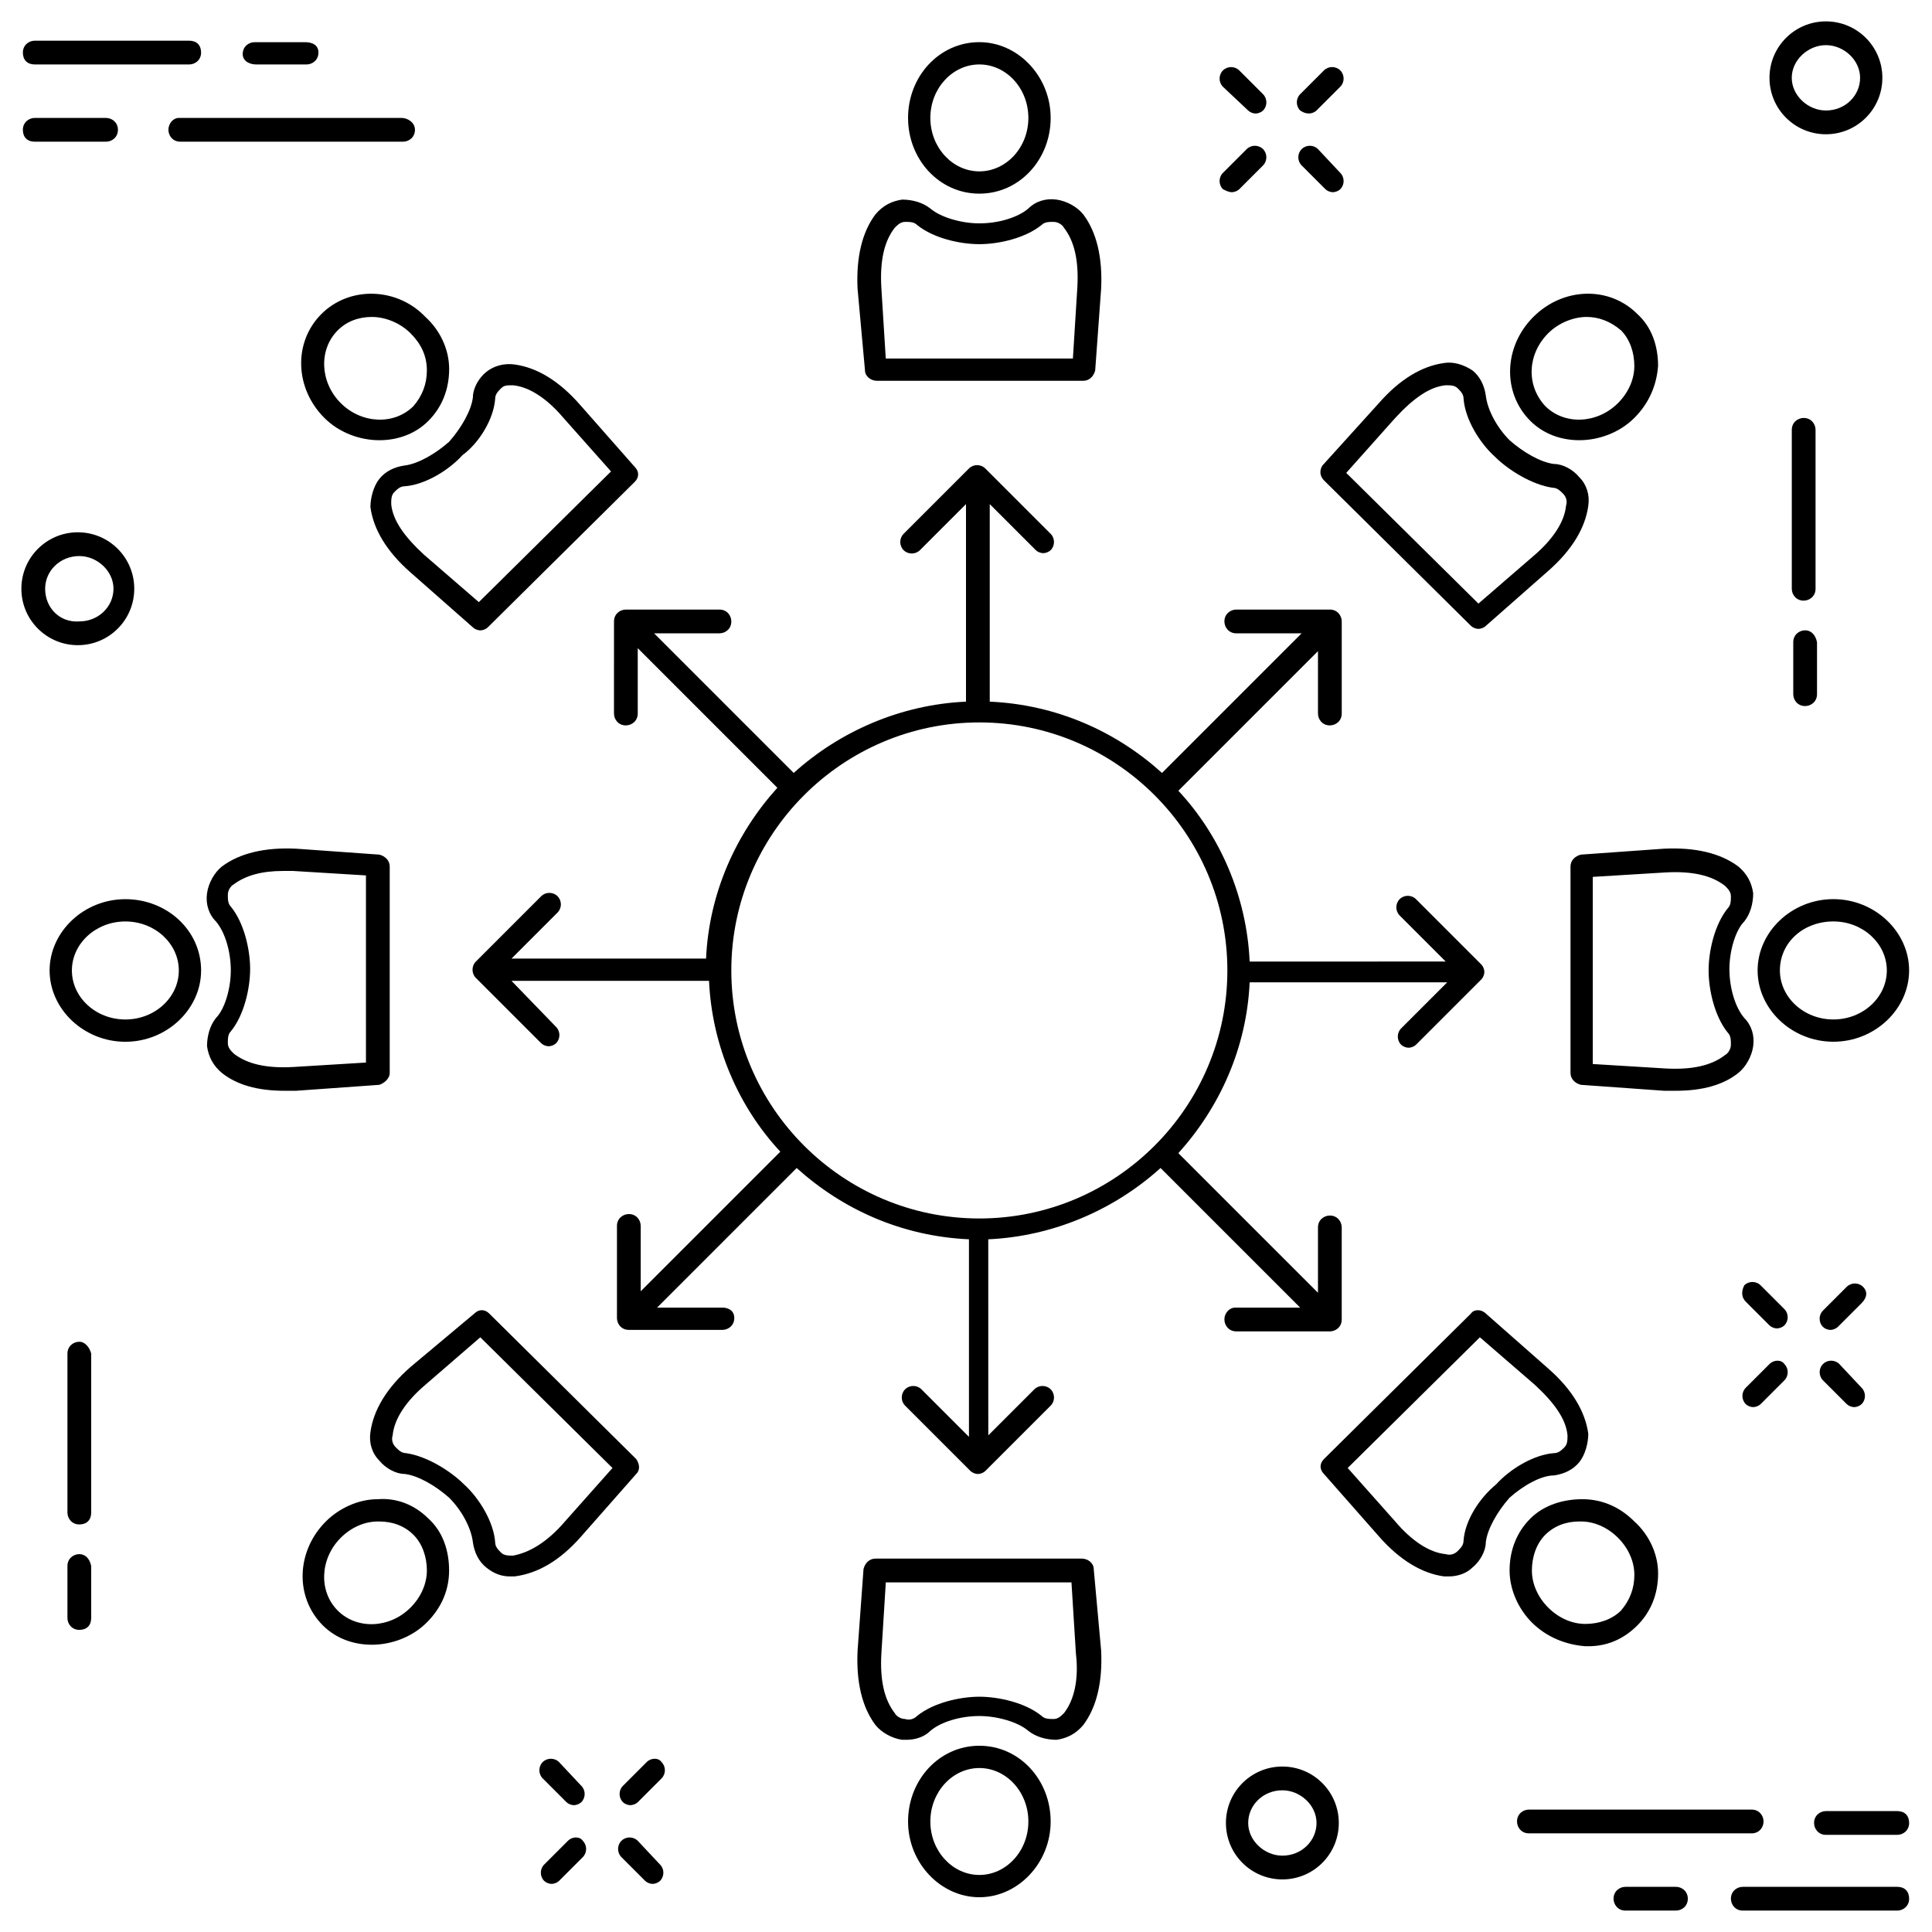<?xml version="1.0" encoding="UTF-8"?>
<!-- Uploaded to: SVG Repo, www.svgrepo.com, Generator: SVG Repo Mixer Tools -->
<svg fill="#000000" width="800px" height="800px" version="1.1" viewBox="144 144 512 512" xmlns="http://www.w3.org/2000/svg">
 <g>
  <path d="m625.14 257.91c0-1.574-1.18-3.148-3.148-3.148-1.574 0-3.148 1.18-3.148 3.148v42.117c0 1.574 1.18 3.148 3.148 3.148 1.574 0 3.148-1.18 3.148-3.148z"/>
  <path d="m622.38 311.04c-1.574 0-3.148 1.18-3.148 3.148v13.777c0 1.574 1.18 3.148 3.148 3.148 1.574 0 3.148-1.18 3.148-3.148v-13.777c-0.395-1.965-1.574-3.148-3.148-3.148z"/>
  <path d="m165.02 499.58c-1.574 0-3.148 1.18-3.148 3.148v42.117c0 1.574 1.18 3.148 3.148 3.148s3.148-1.18 3.148-3.148v-42.117c-0.395-1.574-1.574-3.148-3.148-3.148z"/>
  <path d="m165.02 555.86c-1.574 0-3.148 1.18-3.148 3.148v13.777c0 1.574 1.18 3.148 3.148 3.148s3.148-1.18 3.148-3.148v-13.777c-0.395-1.965-1.574-3.148-3.148-3.148z"/>
  <path d="m474.78 173.29c0.395 0.395 1.18 0.789 1.969 0.789s1.574-0.395 1.969-0.789c1.18-1.18 1.18-3.148 0-4.328l-6.297-6.297c-1.18-1.18-3.148-1.18-4.328 0-1.184 1.176-1.184 3.144-0.004 4.328z"/>
  <path d="m495.25 194.14c0.395 0.395 1.18 0.789 1.969 0.789s1.574-0.395 1.969-0.789c1.18-1.18 1.18-3.148 0-4.328l-5.906-6.297c-1.18-1.18-3.148-1.18-4.328 0-1.18 1.18-1.18 3.148 0 4.328z"/>
  <path d="m470.45 194.93c0.789 0 1.574-0.395 1.969-0.789l6.297-6.297c1.18-1.18 1.18-3.148 0-4.328-1.18-1.18-3.148-1.18-4.328 0l-6.297 6.297c-1.18 1.18-1.18 3.148 0 4.328 0.785 0.395 1.57 0.789 2.359 0.789z"/>
  <path d="m490.92 174.07c0.789 0 1.574-0.395 1.969-0.789l6.297-6.297c1.18-1.18 1.18-3.148 0-4.328s-3.148-1.18-4.328 0l-6.297 6.297c-1.18 1.18-1.18 3.148 0 4.328 1.176 0.789 1.965 0.789 2.359 0.789z"/>
  <path d="m606.64 488.95 6.297 6.297c0.395 0.395 1.18 0.789 1.969 0.789s1.574-0.395 1.969-0.789c1.18-1.18 1.18-3.148 0-4.328l-6.297-6.297c-1.18-1.18-3.148-1.18-4.328 0-0.793 1.57-0.793 3.148 0.391 4.328z"/>
  <path d="m631.44 505.48c-1.18-1.18-3.148-1.18-4.328 0s-1.18 3.148 0 4.328l6.297 6.297c0.395 0.395 1.18 0.789 1.969 0.789s1.574-0.395 1.969-0.789c1.18-1.18 1.18-3.148 0-4.328z"/>
  <path d="m612.94 505.48-6.297 6.297c-1.18 1.18-1.18 3.148 0 4.328 0.395 0.395 1.18 0.789 1.969 0.789s1.574-0.395 1.969-0.789l6.297-6.297c1.18-1.18 1.18-3.148 0-4.328-0.789-1.18-2.758-1.18-3.938 0z"/>
  <path d="m637.73 485.02c-1.18-1.18-3.148-1.18-4.328 0l-6.297 6.297c-1.18 1.18-1.18 3.148 0 4.328 0.395 0.395 1.18 0.789 1.969 0.789s1.574-0.395 1.969-0.789l6.297-6.297c1.57-1.57 1.57-3.148 0.391-4.328z"/>
  <path d="m292.15 610.97c-1.18-1.18-3.148-1.18-4.328 0-1.18 1.18-1.18 3.148 0 4.328l6.297 6.297c0.395 0.395 1.18 0.789 1.969 0.789 0.789 0 1.574-0.395 1.969-0.789 1.18-1.18 1.18-3.148 0-4.328z"/>
  <path d="m313.01 631.83c-1.18-1.18-3.148-1.18-4.328 0-1.18 1.18-1.18 3.148 0 4.328l6.297 6.297c0.395 0.395 1.18 0.789 1.969 0.789 0.789 0 1.574-0.395 1.969-0.789 1.18-1.18 1.18-3.148 0-4.328z"/>
  <path d="m294.51 631.83-6.297 6.297c-1.18 1.18-1.18 3.148 0 4.328 0.395 0.395 1.18 0.789 1.969 0.789 0.789 0 1.574-0.395 1.969-0.789l6.297-6.297c1.18-1.18 1.18-3.148 0-4.328-0.785-1.18-2.754-1.18-3.938 0z"/>
  <path d="m315.38 610.97-6.297 6.297c-1.18 1.18-1.18 3.148 0 4.328 0.395 0.395 1.18 0.789 1.969 0.789s1.574-0.395 1.969-0.789l6.297-6.297c1.18-1.18 1.18-3.148 0-4.328-0.789-1.18-2.758-1.18-3.938 0z"/>
  <path d="m179.58 300.02c0-8.266-6.691-14.957-14.957-14.957s-14.957 6.691-14.957 14.957c0 8.266 6.691 14.957 14.957 14.957s14.957-6.691 14.957-14.957zm-23.617 0c0-4.723 3.938-8.66 9.055-8.66 4.723 0 9.055 3.938 9.055 8.66 0 4.723-3.938 8.66-9.055 8.66-5.117 0.395-9.055-3.543-9.055-8.66z"/>
  <path d="m483.84 612.15c-8.266 0-14.957 6.691-14.957 14.957s6.691 14.957 14.957 14.957c8.266 0 14.957-6.691 14.957-14.957s-6.691-14.957-14.957-14.957zm0 23.617c-4.723 0-9.055-3.938-9.055-8.66 0-4.723 3.938-8.66 9.055-8.66 4.723 0 9.055 3.938 9.055 8.66-0.004 4.723-3.938 8.66-9.055 8.66z"/>
  <path d="m627.89 179.58c8.266 0 14.957-6.691 14.957-14.957s-6.691-14.957-14.957-14.957-14.957 6.691-14.957 14.957 6.691 14.957 14.957 14.957zm0-23.617c4.723 0 9.055 3.938 9.055 8.66s-3.938 8.66-9.055 8.66c-4.723 0-9.055-3.938-9.055-8.66s4.332-8.66 9.055-8.66z"/>
  <path d="m188.63 178.4c0 1.574 1.18 3.148 3.148 3.148h59.039c1.574 0 3.148-1.18 3.148-3.148 0.004-1.969-1.965-3.148-3.539-3.148h-59.039c-1.574 0-2.758 1.574-2.758 3.148z"/>
  <path d="m153.21 181.55h18.895c1.574 0 3.148-1.18 3.148-3.148s-1.574-3.148-3.152-3.148h-18.891c-1.574 0-3.148 1.18-3.148 3.148 0 1.965 1.18 3.148 3.148 3.148z"/>
  <path d="m153.21 161.08h40.934c1.574 0 3.148-1.18 3.148-3.148s-1.18-3.148-3.148-3.148h-40.934c-1.574 0-3.148 1.18-3.148 3.148s1.18 3.148 3.148 3.148z"/>
  <path d="m211.86 161.08h13.383c1.574 0 3.148-1.18 3.148-3.148s-1.574-2.754-3.539-2.754h-13.383c-1.574 0-3.148 1.18-3.148 3.148s1.965 2.754 3.539 2.754z"/>
  <path d="m611.36 626.71c0-1.574-1.18-3.148-3.148-3.148h-59.039c-1.574 0-3.148 1.18-3.148 3.148 0 1.574 1.18 3.148 3.148 3.148h59.039c1.965 0.004 3.148-1.57 3.148-3.148z"/>
  <path d="m646.79 623.96h-18.895c-1.574 0-3.148 1.18-3.148 3.148 0 1.574 1.18 3.148 3.148 3.148h18.895c1.574 0 3.148-1.18 3.148-3.148s-1.18-3.148-3.148-3.148z"/>
  <path d="m646.79 644.03h-40.934c-1.574 0-3.148 1.18-3.148 3.148 0 1.574 1.18 3.148 3.148 3.148h40.934c1.574 0 3.148-1.18 3.148-3.148s-1.18-3.148-3.148-3.148z"/>
  <path d="m588.14 644.03h-13.383c-1.574 0-3.148 1.18-3.148 3.148 0 1.574 1.18 3.148 3.148 3.148h13.383c1.574 0 3.148-1.18 3.148-3.148s-1.574-3.148-3.148-3.148z"/>
  <path d="m373.23 242.16c0 1.574 1.574 2.754 3.148 2.754h54.711c1.574 0 2.754-1.18 3.148-2.754l1.574-21.648c0.395-8.266-1.18-14.957-4.723-19.68-1.574-1.969-4.328-3.543-7.086-3.938-2.754-0.395-5.512 0.395-7.477 2.363-2.754 2.363-7.871 3.938-12.988 3.938-4.723 0-10.234-1.574-12.988-3.938-1.969-1.574-4.723-2.363-7.477-2.363-2.754 0.395-5.117 1.574-7.086 3.938-3.543 4.723-5.117 11.414-4.723 19.68zm7.871-37.785c0.789-0.789 1.574-1.574 2.754-1.574s2.363 0 3.148 0.789c4.328 3.543 11.414 5.117 16.531 5.117 5.117 0 12.203-1.574 16.531-5.117 0.789-0.789 1.969-0.789 3.148-0.789s2.363 0.789 2.754 1.574c2.754 3.543 3.938 8.66 3.543 15.742l-1.18 18.895h-49.594l-1.18-18.895c-0.395-7.082 0.789-12.199 3.543-15.742z"/>
  <path d="m403.54 195.32c10.629 0 18.895-9.055 18.895-20.074s-8.66-20.074-18.895-20.074c-10.629 0-18.895 9.055-18.895 20.074 0.004 11.023 8.27 20.074 18.895 20.074zm0-34.242c7.086 0 12.988 6.297 12.988 14.168s-5.902 14.168-12.988 14.168c-7.086 0-12.988-6.297-12.988-14.168s5.906-14.168 12.988-14.168z"/>
  <path d="m251.22 267.36c-2.754 0.395-5.117 1.574-6.691 3.543-1.574 1.969-2.363 5.117-2.363 7.477 0.789 5.902 4.328 11.809 10.629 17.32l16.531 14.562c0.395 0.395 1.18 0.789 1.969 0.789 0.789 0 1.574-0.395 1.969-0.789l38.965-38.574c1.18-1.18 1.18-2.754 0-3.938l-14.562-16.531c-5.512-6.297-11.414-9.84-17.32-10.629-2.754-0.395-5.512 0.395-7.477 1.969-1.969 1.574-3.543 4.328-3.543 6.691-0.395 3.543-3.148 8.266-6.297 11.809-3.543 3.152-8.27 5.906-11.809 6.301zm24.008-17.711c0-1.18 0.789-1.969 1.574-2.754 0.789-0.789 1.574-0.789 2.754-0.789h0.395c4.328 0.395 9.055 3.543 13.383 8.66l12.594 14.168-35.031 34.637-14.562-12.594c-5.117-4.723-8.266-9.055-8.66-13.383 0-1.18 0-2.363 0.789-3.148 0.789-0.789 1.574-1.574 2.754-1.574 5.512-0.395 11.809-4.328 15.352-8.266 4.332-3.152 8.266-9.449 8.66-14.957z"/>
  <path d="m229.18 227.21c-7.477 7.477-7.086 19.68 0.789 27.551 3.938 3.938 9.445 5.902 14.562 5.902 4.723 0 9.445-1.574 12.988-5.117s5.512-8.266 5.512-13.777c0-5.117-2.363-10.234-6.297-13.777-7.481-7.867-20.078-8.258-27.555-0.781zm27.945 14.957c0 3.543-1.18 6.691-3.543 9.445-5.117 5.117-13.777 4.723-19.285-0.789-5.512-5.512-5.902-14.168-0.789-19.285 2.363-2.363 5.512-3.543 9.055-3.543 3.543 0 7.477 1.574 10.234 4.328 2.754 2.758 4.328 5.906 4.328 9.844z"/>
  <path d="m247.28 428.34v-54.707c0-1.574-1.18-2.754-2.754-3.148l-22.043-1.574c-8.266-0.395-14.957 1.18-19.68 4.723-1.969 1.574-3.543 4.328-3.938 7.086-0.395 2.754 0.395 5.512 2.363 7.477 2.363 2.754 3.938 7.871 3.938 12.988 0 4.723-1.574 10.234-3.938 12.594-1.574 1.969-2.363 4.723-2.363 7.477 0.395 2.754 1.574 5.117 3.938 7.086 3.938 3.148 9.445 4.723 16.531 4.723h3.148l22.043-1.574c1.18-0.391 2.754-1.57 2.754-3.148zm-6.297-2.754-19.285 1.18c-7.086 0.395-12.203-0.789-15.742-3.543-0.789-0.789-1.574-1.574-1.574-2.754 0-1.18 0-2.363 0.789-3.148 3.543-4.328 5.117-11.414 5.117-16.531 0-5.117-1.574-12.203-5.117-16.531-0.789-0.789-0.789-1.969-0.789-3.148 0-1.18 0.789-2.363 1.574-2.754 3.148-2.363 7.477-3.543 12.988-3.543h2.754l19.285 1.18z"/>
  <path d="m177.22 382.29c-11.02 0-20.074 8.66-20.074 18.895 0 10.234 9.055 18.895 20.074 18.895s20.074-8.66 20.074-18.895c0-10.629-9.051-18.895-20.074-18.895zm0 31.883c-7.871 0-14.168-5.902-14.168-12.988 0-7.086 6.297-12.988 14.168-12.988s14.168 5.902 14.168 12.988c0.004 7.086-6.293 12.988-14.168 12.988z"/>
  <path d="m298.05 551.14 14.562-16.531c1.18-1.18 0.789-2.754 0-3.938l-38.965-38.574c-1.18-1.18-2.754-1.18-3.938 0l-16.922 14.172c-6.297 5.512-9.84 11.414-10.629 17.32-0.395 2.754 0.395 5.512 2.363 7.477 1.574 1.969 4.328 3.543 6.691 3.543 3.543 0.395 8.266 3.148 11.809 6.297 3.543 3.543 5.902 8.266 6.297 11.809 0.395 2.754 1.574 5.117 3.543 6.691s3.938 2.363 6.297 2.363h1.18c6.297-0.789 12.203-4.332 17.711-10.629zm-18.105 5.117c-1.18 0-2.363 0-3.148-0.789-0.789-0.789-1.574-1.574-1.574-2.754-0.395-5.512-4.328-11.809-8.266-15.352-3.543-3.543-9.84-7.477-15.352-8.266-1.18 0-1.969-0.789-2.754-1.574-0.789-0.789-1.18-1.969-0.789-3.148 0.395-4.328 3.543-9.055 8.66-13.383l14.562-12.594 35.031 34.637-12.594 14.168c-4.723 5.512-9.445 8.27-13.777 9.055z"/>
  <path d="m244.13 541.3c-5.117 0-10.234 2.363-13.777 5.902-7.871 7.871-8.266 20.074-0.789 27.551 3.543 3.543 8.266 5.117 12.988 5.117 5.117 0 10.629-1.969 14.562-5.902 3.938-3.938 5.902-8.66 5.902-13.777 0-5.117-1.574-10.234-5.512-13.777-3.535-3.539-8.258-5.508-13.375-5.113zm8.66 28.734c-5.512 5.512-14.168 5.902-19.285 0.789-5.117-5.117-4.723-13.777 0.789-19.285 2.754-2.754 6.297-4.328 9.84-4.328h0.395c3.543 0 6.691 1.18 9.055 3.543 2.363 2.363 3.543 5.902 3.543 9.445-0.008 3.539-1.582 7.078-4.336 9.836z"/>
  <path d="m433.85 559.8c0-1.574-1.574-2.754-3.148-2.754h-54.711c-1.574 0-2.754 1.18-3.148 2.754l-1.574 21.648c-0.395 8.266 1.18 14.957 4.723 19.68 1.574 1.969 4.328 3.543 7.086 3.938h1.18c2.363 0 4.723-0.789 6.297-2.363 2.754-2.363 7.871-3.938 12.988-3.938 4.723 0 10.234 1.574 12.988 3.938 1.969 1.574 4.723 2.363 7.477 2.363 2.754-0.395 5.117-1.574 7.086-3.938 3.543-4.723 5.117-11.414 4.723-19.68zm-7.871 38.18c-0.789 0.789-1.574 1.574-2.754 1.574-1.18 0-2.363 0-3.148-0.789-4.328-3.543-11.414-5.117-16.531-5.117-5.117 0-12.203 1.574-16.531 5.117-0.789 0.789-1.969 1.18-3.148 0.789-1.18 0-2.363-0.789-2.754-1.574-2.754-3.543-3.938-8.66-3.543-15.742l1.18-18.895h49.199l1.18 18.895c0.789 6.688-0.395 12.199-3.148 15.742z"/>
  <path d="m403.54 606.64c-10.629 0-18.895 9.055-18.895 20.074 0 11.02 8.66 20.074 18.895 20.074 10.234 0 18.895-9.055 18.895-20.074 0-11.023-8.266-20.074-18.895-20.074zm0 34.242c-7.086 0-12.988-6.297-12.988-14.168s5.902-14.168 12.988-14.168c7.086 0 12.988 6.297 12.988 14.168 0.004 7.871-5.902 14.168-12.988 14.168z"/>
  <path d="m555.86 535c2.754-0.395 5.117-1.574 6.691-3.543 1.574-1.969 2.363-5.117 2.363-7.477-0.789-5.902-4.328-11.809-10.629-17.32l-16.531-14.562c-1.18-1.18-3.148-1.18-3.938 0l-38.965 38.574c-1.18 1.18-1.18 2.754 0 3.938l14.562 16.531c5.512 6.297 11.414 9.84 17.32 10.629h1.18c2.363 0 4.723-0.789 6.297-2.363 1.969-1.574 3.543-4.328 3.543-6.691 0.395-3.543 3.148-8.266 6.297-11.809 3.543-3.152 8.266-5.906 11.809-5.906zm-24.008 17.316c0 1.18-0.789 1.969-1.574 2.754-0.789 0.789-1.969 1.18-3.148 0.789-4.328-0.395-9.055-3.543-13.383-8.66l-12.594-14.168 35.031-34.637 14.562 12.594c5.117 4.723 8.266 9.055 8.66 13.383 0 1.18 0 2.363-0.789 3.148-0.789 0.789-1.574 1.574-2.754 1.574-5.512 0.395-11.809 4.328-15.352 8.266-4.332 3.543-8.266 9.449-8.66 14.957z"/>
  <path d="m564.13 580.27h0.789c5.117 0 9.445-1.969 12.988-5.512 3.543-3.543 5.512-8.266 5.512-13.777 0-5.117-2.363-10.234-6.297-13.777-3.938-3.938-8.66-5.902-13.777-5.902s-10.234 1.574-13.777 5.117c-3.543 3.543-5.512 8.266-5.512 13.777 0 5.117 2.363 10.234 5.902 13.777 3.941 3.934 9.055 5.902 14.172 6.297zm-10.625-29.523c2.363-2.363 5.512-3.543 9.055-3.543h0.395c3.543 0 7.086 1.574 9.84 4.328 2.754 2.754 4.328 6.297 4.328 9.84 0 3.543-1.18 6.691-3.543 9.445-2.363 2.363-5.902 3.543-9.445 3.543-3.543 0-7.086-1.574-9.84-4.328-2.754-2.754-4.328-6.297-4.328-9.84-0.004-3.539 1.176-7.082 3.539-9.445z"/>
  <path d="m468.48 493.68c0 1.574 1.18 3.148 3.148 3.148h24.797c1.574 0 3.148-1.18 3.148-3.148v-24.402c0-1.574-1.18-3.148-3.148-3.148-1.574 0-3.148 1.18-3.148 3.148v17.32l-37-37c11.02-12.203 18.105-27.945 18.895-45.266h52.348l-12.203 12.203c-1.18 1.18-1.18 3.148 0 4.328 0.395 0.395 1.18 0.789 1.969 0.789 0.789 0 1.574-0.395 1.969-0.789l17.32-17.32c0.395-0.395 0.789-1.18 0.789-1.969 0-0.789-0.395-1.574-0.789-1.969l-17.32-17.32c-1.18-1.18-3.148-1.18-4.328 0-1.18 1.18-1.18 3.148 0 4.328l12.203 12.203-51.957 0.004c-0.789-17.32-7.871-33.457-18.895-45.266l37-37v16.535c0 1.574 1.18 3.148 3.148 3.148 1.574 0 3.148-1.18 3.148-3.148v-24.402c0-1.574-1.18-3.148-3.148-3.148h-24.797c-1.574 0-3.148 1.18-3.148 3.148 0 1.574 1.18 3.148 3.148 3.148h17.32l-37 37c-12.203-11.02-27.945-18.105-45.656-18.895v-52.348l12.203 12.203c0.395 0.395 1.18 0.789 1.969 0.789s1.574-0.395 1.969-0.789c1.18-1.18 1.18-3.148 0-4.328l-17.32-17.32c-1.18-1.18-3.148-1.18-4.328 0l-17.32 17.32c-1.18 1.18-1.18 3.148 0 4.328 1.18 1.18 3.148 1.18 4.328 0l12.203-12.203v52.348c-17.32 0.789-33.457 7.871-45.656 18.895l-37-37h17.32c1.574 0 3.148-1.18 3.148-3.148 0-1.574-1.18-3.148-3.148-3.148h-24.797c-1.574 0-3.148 1.18-3.148 3.148l-0.004 24.402c0 1.574 1.18 3.148 3.148 3.148 1.574 0 3.148-1.18 3.148-3.148v-17.32l37 37c-11.02 12.203-18.105 27.945-18.895 45.266h-51.562l12.203-12.203c1.18-1.18 1.18-3.148 0-4.328-1.18-1.18-3.148-1.18-4.328 0l-17.32 17.32c-1.18 1.18-1.18 3.148 0 4.328l17.32 17.32c0.395 0.395 1.18 0.789 1.969 0.789 0.789 0 1.574-0.395 1.969-0.789 1.18-1.18 1.18-3.148 0-4.328l-11.812-12.207h52.348c0.789 17.32 7.871 33.457 18.895 45.266l-37 37v-17.32c0-1.574-1.18-3.148-3.148-3.148-1.574 0-3.148 1.18-3.148 3.148v24.402c0 1.574 1.18 3.148 3.148 3.148h24.797c1.574 0 3.148-1.18 3.148-3.148 0.004-1.969-1.57-2.754-3.144-2.754h-17.32l37-37c12.203 11.02 27.945 18.105 45.656 18.895v52.348l-12.594-12.594c-1.18-1.18-3.148-1.18-4.328 0-1.18 1.18-1.18 3.148 0 4.328l17.32 17.32c0.395 0.395 1.18 0.789 1.969 0.789 0.789 0 1.574-0.395 1.969-0.789l17.32-17.32c1.18-1.18 1.18-3.148 0-4.328-1.18-1.18-3.148-1.18-4.328 0l-12.203 12.203-0.008-51.957c17.32-0.789 33.457-7.871 45.656-18.895l37 37h-17.32c-1.18 0-2.754 1.18-2.754 3.148zm-64.945-158.23c36.211 0 65.73 29.52 65.73 65.73 0 36.211-29.52 65.73-65.73 65.73-36.211 0-65.73-29.52-65.73-65.73 0-36.211 29.52-65.73 65.73-65.73z"/>
  <path d="m560.2 373.63v54.711c0 1.574 1.18 2.754 2.754 3.148l22.043 1.574h3.148c7.086 0 12.594-1.574 16.531-4.723 1.969-1.574 3.543-4.328 3.938-7.086 0.395-2.754-0.395-5.512-2.363-7.477-2.363-2.754-3.938-7.871-3.938-12.988 0-4.723 1.574-10.234 3.938-12.594 1.574-1.969 2.363-4.723 2.363-7.477-0.395-2.754-1.574-5.117-3.938-7.086-4.723-3.543-11.414-5.117-19.68-4.723l-22.043 1.574c-1.574 0.387-2.754 1.57-2.754 3.144zm5.902 2.754 19.285-1.18c7.086-0.395 12.203 0.789 15.742 3.543 0.789 0.789 1.574 1.574 1.574 2.754s0 2.363-0.789 3.148c-3.543 4.328-5.117 11.414-5.117 16.531 0 5.117 1.574 12.203 5.117 16.531 0.789 0.789 0.789 1.969 0.789 3.148s-0.789 2.363-1.574 2.754c-3.543 2.754-8.66 3.938-15.742 3.543l-19.285-1.18z"/>
  <path d="m629.86 420.07c11.02 0 20.074-8.66 20.074-18.895s-9.055-18.895-20.074-18.895-20.074 8.66-20.074 18.895c0 10.238 9.051 18.895 20.074 18.895zm0-31.879c7.871 0 14.168 5.902 14.168 12.988 0 7.086-6.297 12.988-14.168 12.988-7.871 0-14.168-5.902-14.168-12.988-0.004-7.481 6.293-12.988 14.168-12.988z"/>
  <path d="m494.86 271.29 38.965 38.574c0.395 0.395 1.18 0.789 1.969 0.789 0.789 0 1.574-0.395 1.969-0.789l16.531-14.562c6.297-5.512 9.84-11.414 10.629-17.32 0.395-2.754-0.395-5.512-2.363-7.477-1.574-1.969-4.328-3.543-6.691-3.543-3.543-0.395-8.266-3.148-11.809-6.297-3.543-3.543-5.902-8.266-6.297-11.809-0.395-2.754-1.574-5.117-3.543-6.691-2.363-1.574-5.117-2.363-7.477-1.969-5.902 0.789-11.809 4.328-17.32 10.629l-14.957 16.531c-0.785 1.18-0.785 2.754 0.395 3.934zm18.895-16.531c4.723-5.117 9.055-8.266 13.383-8.66 1.18 0 2.363 0 3.148 0.789 0.789 0.789 1.574 1.574 1.574 2.754 0.395 5.512 4.328 11.809 8.266 15.352 3.543 3.543 9.84 7.477 15.352 8.266 1.18 0 1.969 0.789 2.754 1.574 0.789 0.789 1.18 1.969 0.789 3.148-0.395 4.328-3.543 9.055-8.66 13.383l-14.562 12.594-35.031-34.637z"/>
  <path d="m562.55 260.66c5.117 0 10.629-1.969 14.562-5.902 3.938-3.938 5.902-8.66 6.297-13.777 0-5.117-1.574-10.234-5.512-13.777-7.477-7.477-19.68-7.086-27.551 0.789-7.871 7.871-8.266 20.074-0.789 27.551 3.547 3.543 8.27 5.117 12.992 5.117zm-8.266-28.34c2.754-2.754 6.691-4.328 10.234-4.328 3.148 0 6.297 1.18 9.055 3.543 2.363 2.363 3.543 5.902 3.543 9.445s-1.574 7.086-4.328 9.84c-5.512 5.512-14.168 5.902-19.285 0.789-5.121-5.512-4.727-13.777 0.781-19.289z"/>
 </g>
</svg>